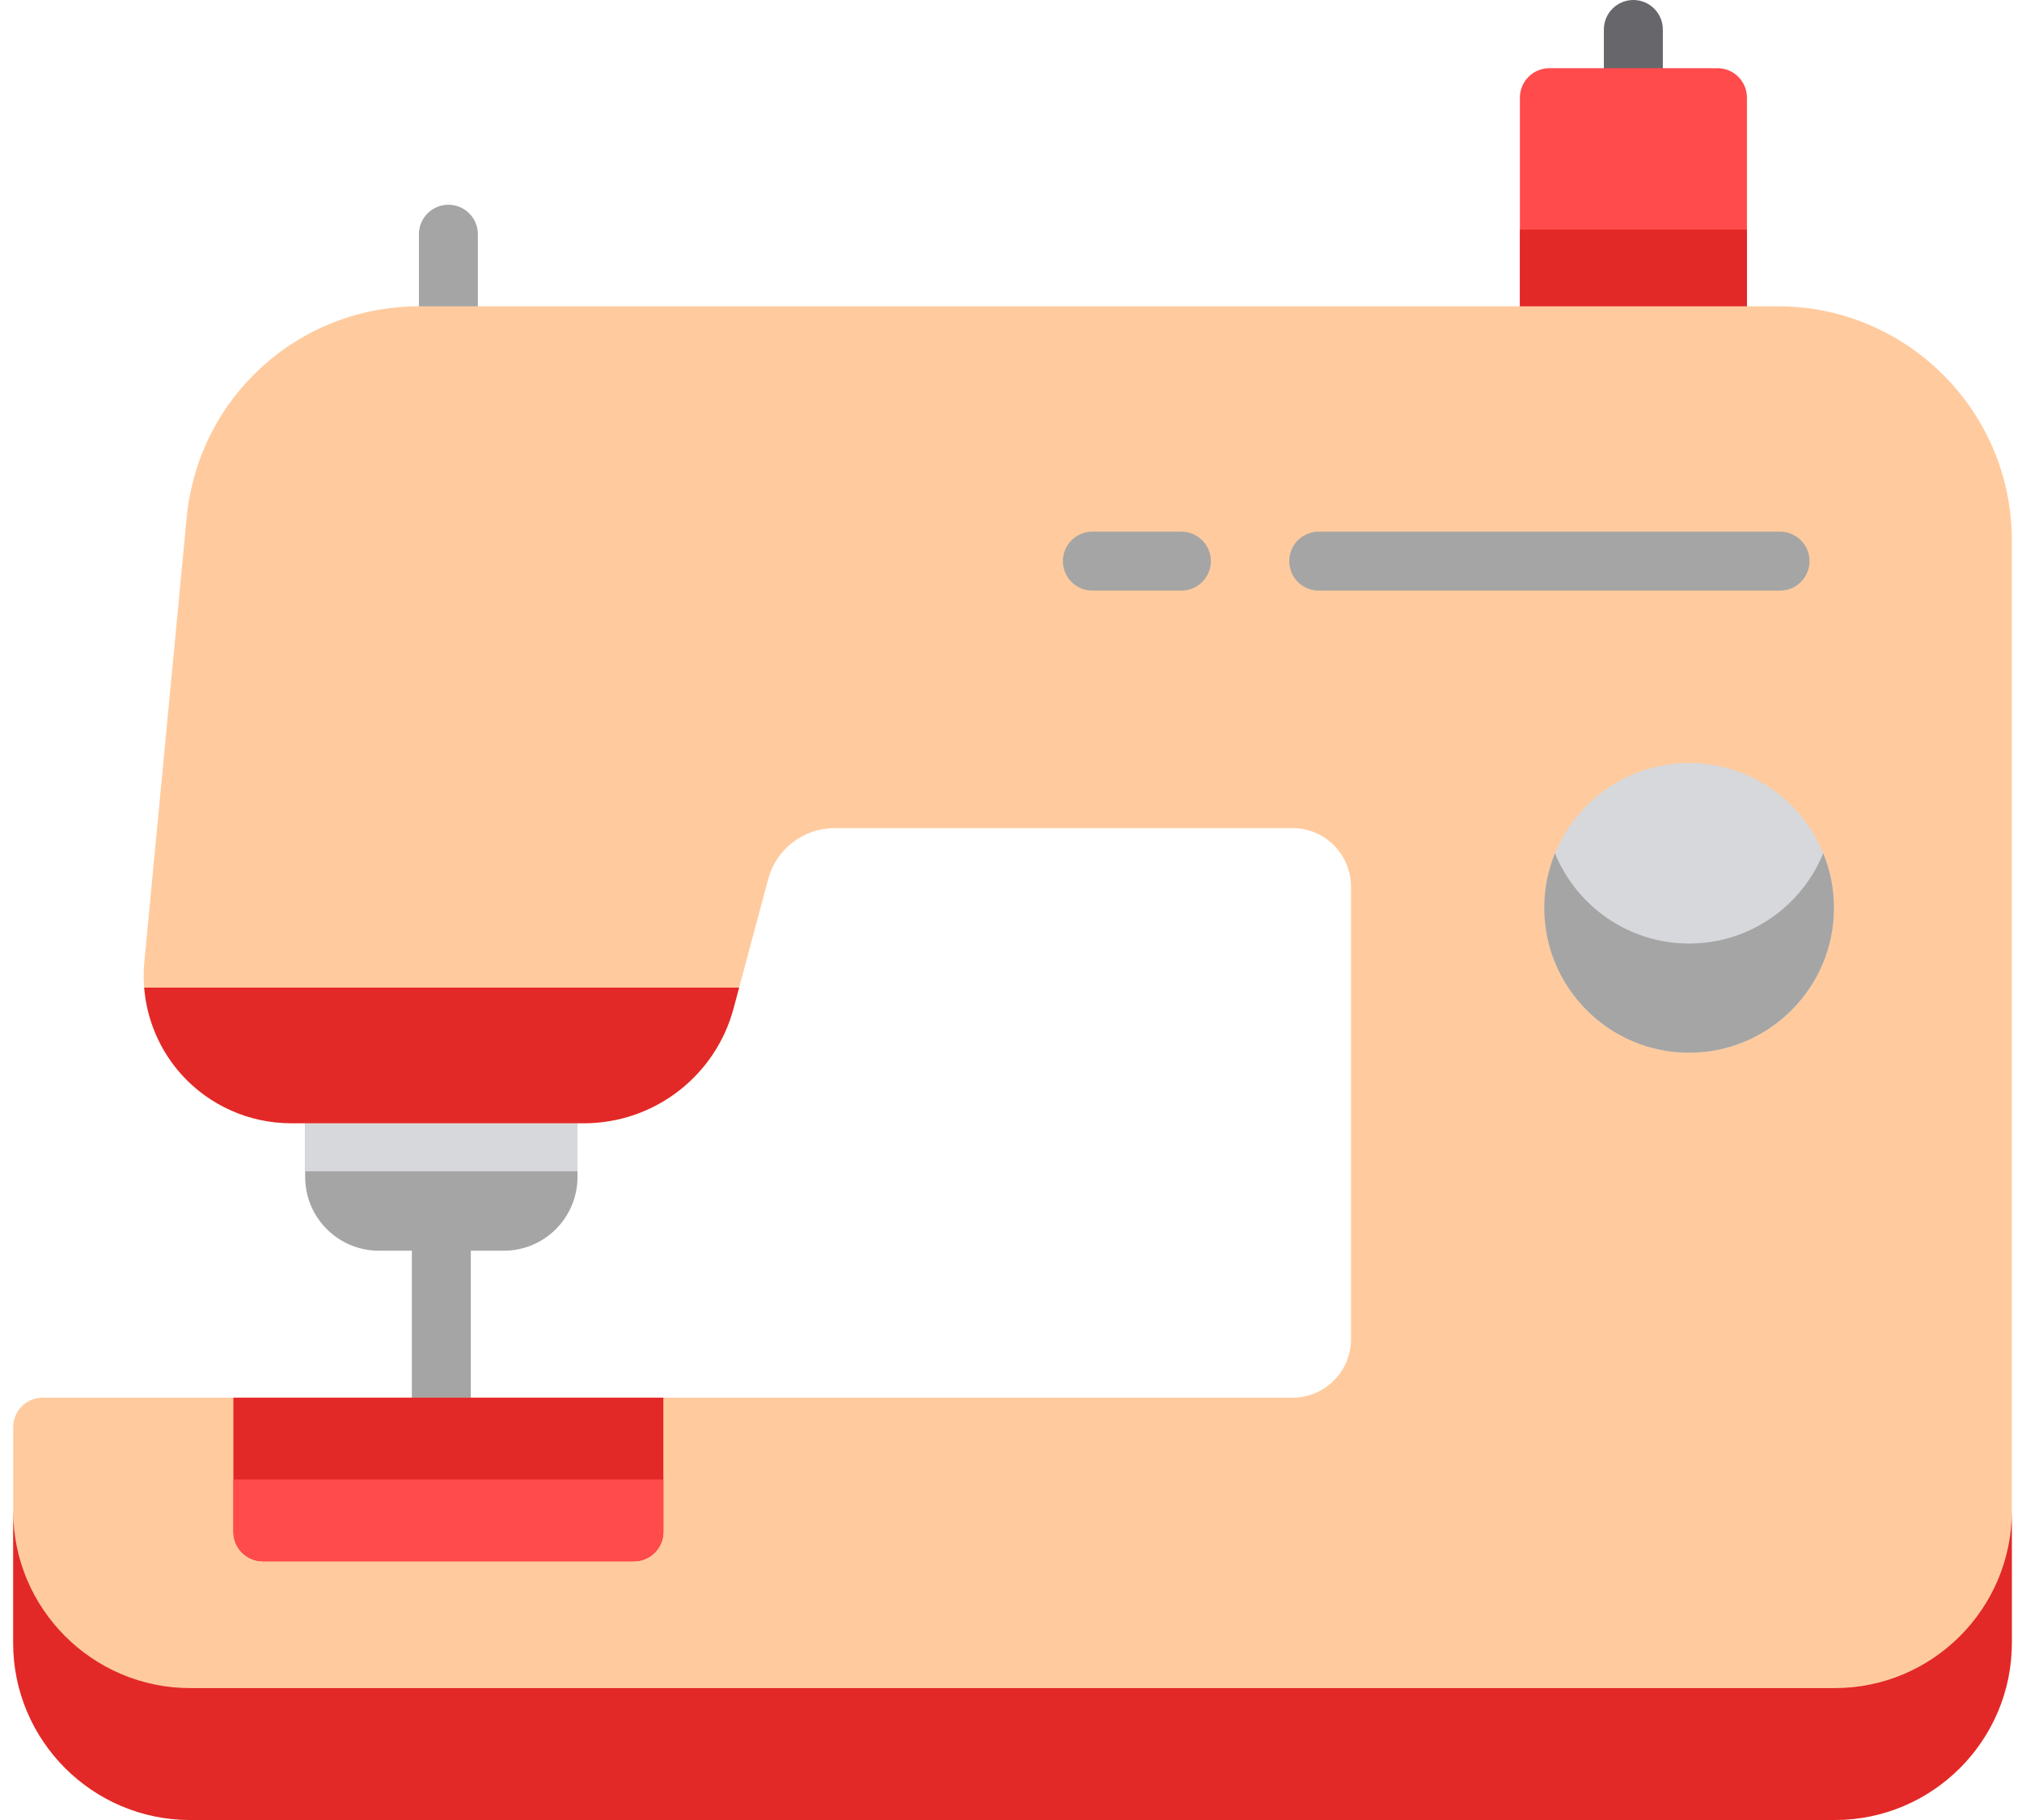 <svg width="100" height="90" viewBox="0 0 100 90" fill="none" xmlns="http://www.w3.org/2000/svg">
<path d="M21.827 72.031C21.021 72.031 20.369 71.378 20.369 70.573V60.39C20.369 59.585 21.021 58.932 21.827 58.932C22.632 58.932 23.285 59.585 23.285 60.39V70.573C23.285 71.378 22.632 72.031 21.827 72.031Z" fill="#A5A5A5"/>
<path d="M27.102 52.628H16.551C15.746 52.628 15.093 53.28 15.093 54.086V58.206C15.093 60.214 16.727 61.848 18.735 61.848H24.918C26.926 61.848 28.56 60.214 28.56 58.206V54.086C28.56 53.28 27.907 52.628 27.102 52.628Z" fill="#A5A5A5"/>
<path d="M27.102 52.628H16.551C15.746 52.628 15.093 53.28 15.093 54.086V57.923H28.56V54.086C28.56 53.28 27.907 52.628 27.102 52.628Z" fill="#D7D8DB"/>
<path d="M80.779 6.288C79.974 6.288 79.321 5.635 79.321 4.83V1.458C79.321 0.653 79.974 0 80.779 0C81.584 0 82.237 0.653 82.237 1.458V4.83C82.237 5.635 81.584 6.288 80.779 6.288Z" fill="#67676B"/>
<path d="M22.175 18.062C21.37 18.062 20.718 17.409 20.718 16.604V11.583C20.718 10.777 21.37 10.125 22.175 10.125C22.981 10.125 23.633 10.777 23.633 11.583V16.604C23.633 17.409 22.981 18.062 22.175 18.062Z" fill="#A5A5A5"/>
<path d="M84.939 3.372H76.626C75.821 3.372 75.168 4.025 75.168 4.83V16.604C75.168 17.409 75.821 18.062 76.626 18.062H84.939C85.744 18.062 86.397 17.409 86.397 16.604V4.83C86.397 4.025 85.744 3.372 84.939 3.372Z" fill="#FF4B4B"/>
<path d="M75.168 11.355V16.604C75.168 17.409 75.821 18.062 76.626 18.062H84.939C85.744 18.062 86.397 17.409 86.397 16.604V11.355H75.168Z" fill="#E32828"/>
<path d="M87.931 15.146H20.745C14.749 15.146 9.799 19.647 9.23 25.615L7.138 47.569C6.944 49.607 7.622 51.645 8.999 53.16C10.377 54.675 12.341 55.543 14.389 55.543H28.89C32.343 55.543 35.38 53.214 36.274 49.879L37.995 43.466C38.392 41.986 39.739 40.952 41.272 40.952H63.924C65.518 40.952 66.815 42.249 66.815 43.843V66.224C66.815 67.818 65.518 69.115 63.924 69.115H2.11C1.305 69.115 0.652 69.768 0.652 70.573V81.244C0.652 86.072 4.58 90 9.408 90H90.741C95.569 90 99.497 86.072 99.497 81.244V26.713C99.497 20.335 94.309 15.146 87.931 15.146Z" fill="#FFCB9E"/>
<path d="M90.741 83.477H9.408C4.58 83.477 0.652 79.549 0.652 74.721V81.244C0.652 86.072 4.58 90 9.408 90H90.741C95.569 90 99.497 86.072 99.497 81.244V74.721C99.497 79.549 95.57 83.477 90.741 83.477ZM8.999 53.16C10.377 54.675 12.341 55.544 14.389 55.544H28.89C32.343 55.544 35.38 53.214 36.274 49.879L36.554 48.837H7.131C7.259 50.433 7.909 51.96 8.999 53.16Z" fill="#E32828"/>
<path d="M32.807 69.115H11.543V75.75C11.543 76.555 12.196 77.208 13.001 77.208H31.349C32.154 77.208 32.807 76.555 32.807 75.75V69.115Z" fill="#E32828"/>
<path d="M11.543 73.162V75.75C11.543 76.555 12.196 77.208 13.001 77.208H31.349C32.154 77.208 32.807 76.555 32.807 75.75V73.162H11.543Z" fill="#FF4B4B"/>
<path d="M83.536 37.73C79.587 37.73 76.373 40.944 76.373 44.894C76.373 48.843 79.587 52.057 83.536 52.057C87.486 52.057 90.7 48.844 90.7 44.894C90.7 40.944 87.486 37.73 83.536 37.73Z" fill="#D7D8DB"/>
<path d="M83.536 46.659C80.541 46.659 77.971 44.81 76.903 42.195C76.562 43.028 76.373 43.939 76.373 44.893C76.373 48.843 79.587 52.057 83.536 52.057C87.486 52.057 90.7 48.843 90.7 44.893C90.7 43.939 90.511 43.028 90.17 42.195C89.102 44.81 86.532 46.659 83.536 46.659ZM58.426 29.206H54.024C53.219 29.206 52.566 28.553 52.566 27.748C52.566 26.942 53.219 26.29 54.024 26.29H58.426C59.231 26.29 59.884 26.942 59.884 27.748C59.884 28.553 59.231 29.206 58.426 29.206ZM88.034 29.206H65.218C64.413 29.206 63.76 28.553 63.76 27.748C63.76 26.942 64.413 26.29 65.218 26.29H88.034C88.839 26.29 89.492 26.942 89.492 27.748C89.492 28.553 88.839 29.206 88.034 29.206Z" fill="#A5A5A5"/>
</svg>
